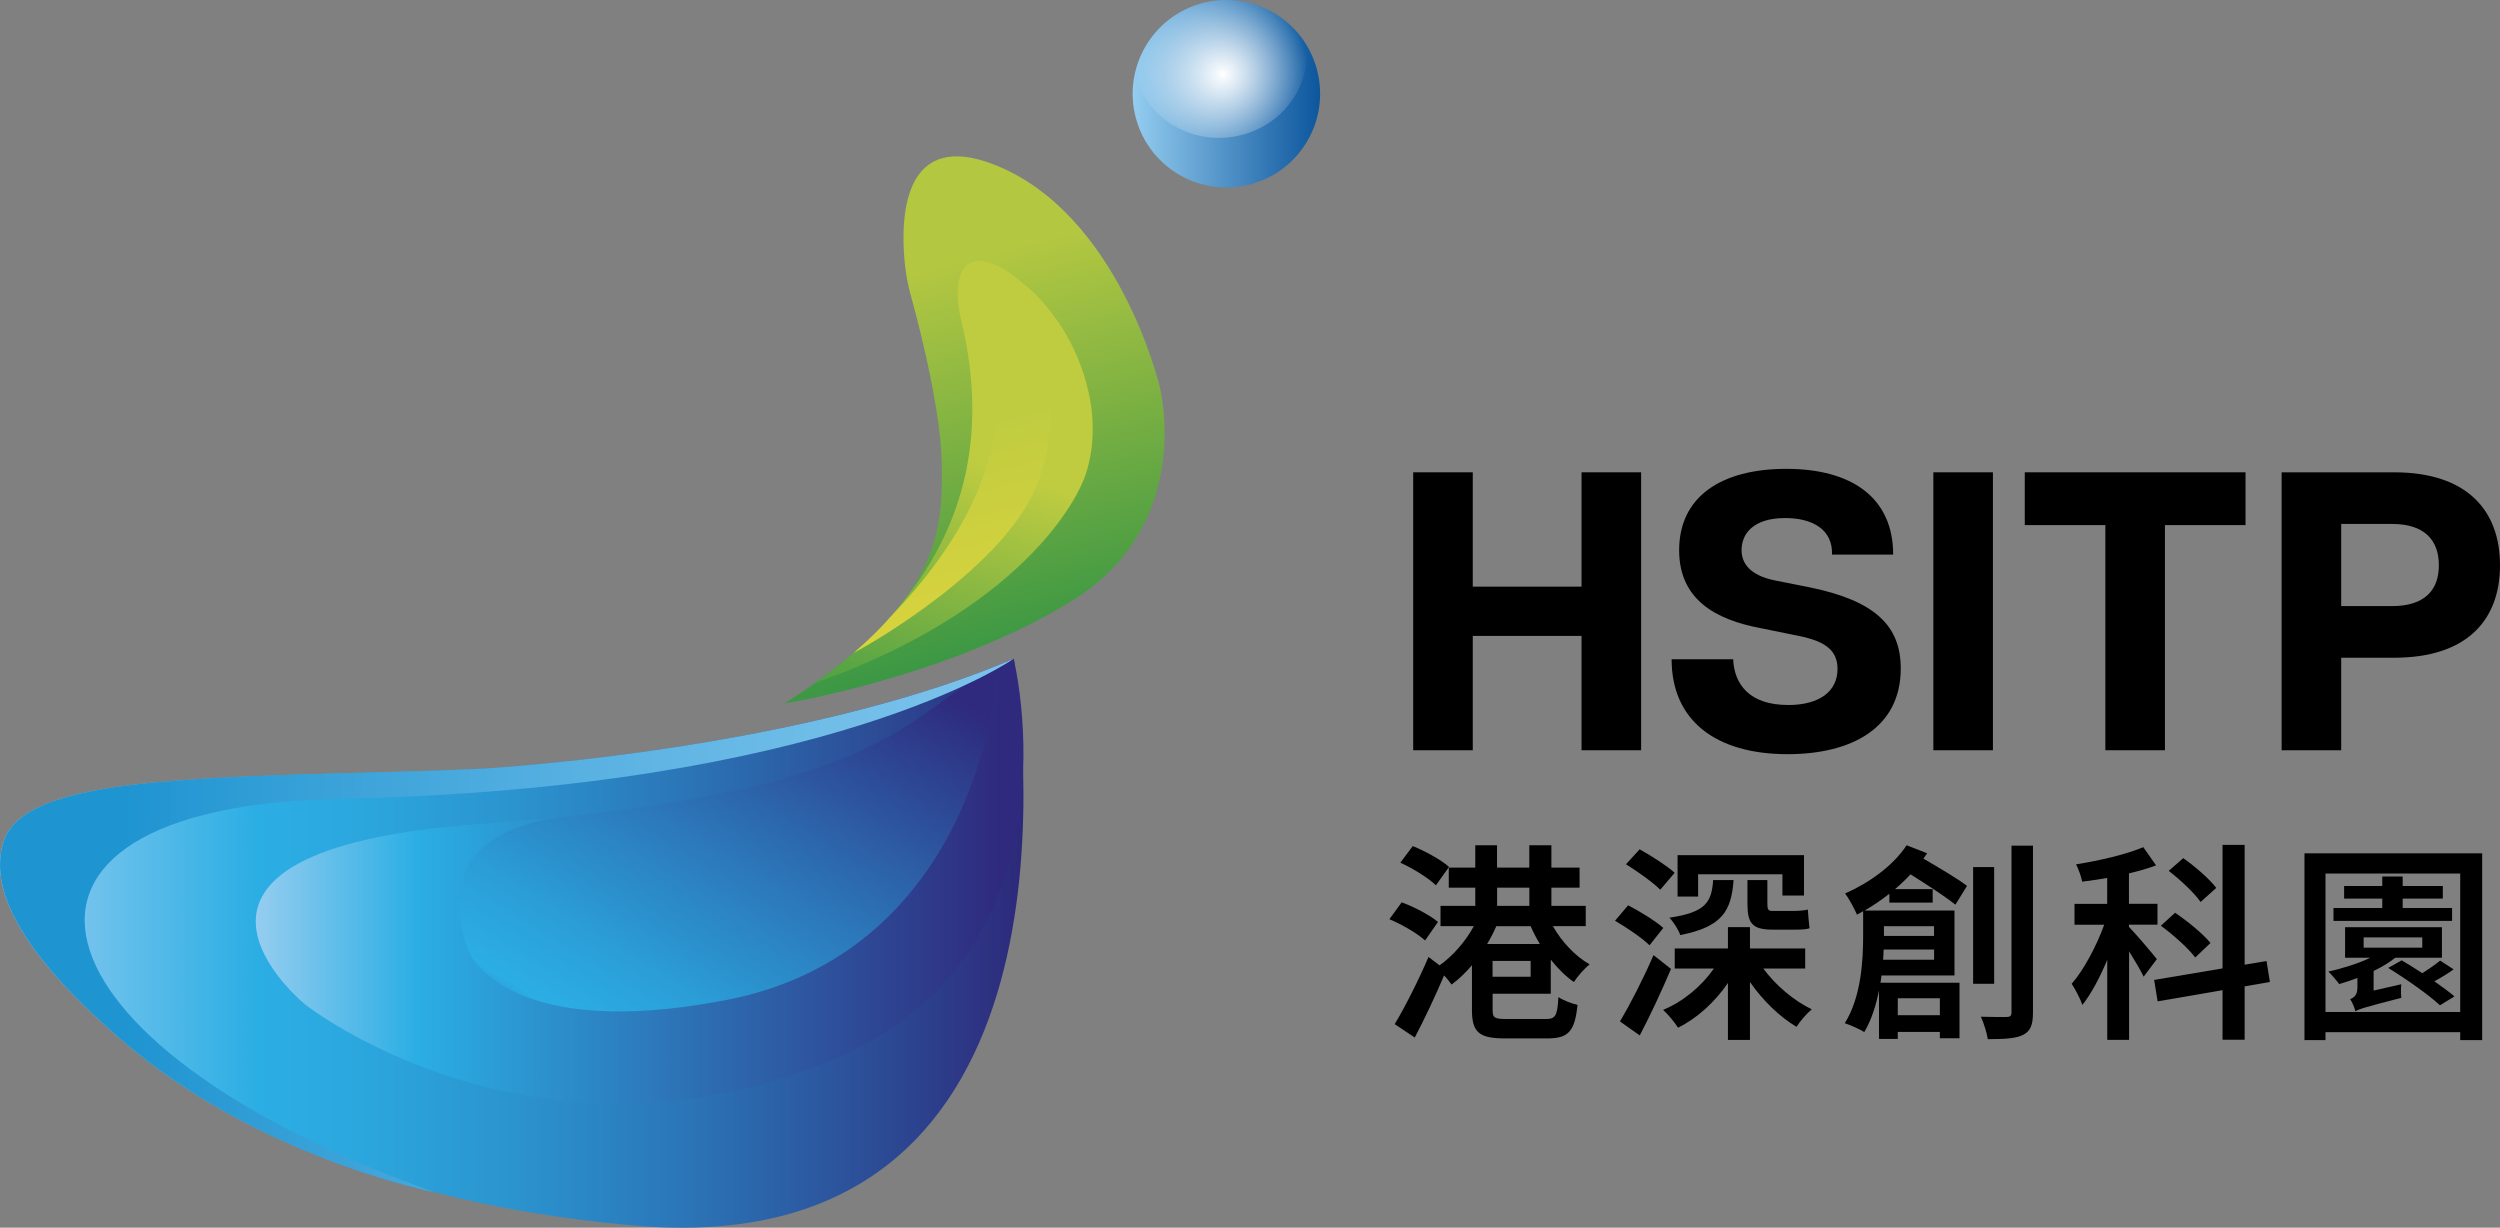 <?xml version="1.0" encoding="UTF-8"?>
<svg xmlns="http://www.w3.org/2000/svg" xmlns:xlink="http://www.w3.org/1999/xlink" viewBox="0 0 368.88 181.14">
  <rect x="0" y="0" width="368.88" height="181.14" fill="#808080" stroke="none"/>
  <defs>
    <style>
      .cls-1 {
        fill: url(#linear-gradient-2);
      }

      .cls-2 {
        fill: url(#_未命名的渐变_8);
      }

      .cls-3 {
        fill: url(#_未命名的渐变_5);
      }

      .cls-4 {
        fill: none;
      }

      .cls-5 {
        fill: url(#linear-gradient-4);
      }

      .cls-6 {
        fill: url(#linear-gradient-3);
      }

      .cls-7 {
        fill: url(#linear-gradient-5);
      }

      .cls-8 {
        isolation: isolate;
      }

      .cls-9 {
        fill: url(#radial-gradient);
        mix-blend-mode: overlay;
      }

      .cls-10 {
        fill: url(#_未命名的渐变_6);
      }

      .cls-11 {
        fill: url(#linear-gradient);
      }

      .cls-12 {
        clip-path: url(#clippath);
      }
    </style>
    <linearGradient id="_未命名的渐变_5" data-name="未命名的渐变 5" x1="133.16" y1="40.53" x2="154.45" y2="123.25" gradientUnits="userSpaceOnUse">
      <stop offset="0" stop-color="#b4c741"/>
      <stop offset="1" stop-color="#008045"/>
    </linearGradient>
    <linearGradient id="linear-gradient" x1="167.11" y1="13.83" x2="194.78" y2="13.83" gradientUnits="userSpaceOnUse">
      <stop offset="0" stop-color="#95cdf0"/>
      <stop offset="1" stop-color="#0c569d"/>
    </linearGradient>
    <linearGradient id="linear-gradient-2" x1="145.99" y1="68.61" x2="127.14" y2="123.09" gradientUnits="userSpaceOnUse">
      <stop offset="0" stop-color="#bfcc40"/>
      <stop offset="1" stop-color="#178c47"/>
    </linearGradient>
    <linearGradient id="linear-gradient-3" x1="133.97" y1="49.88" x2="153.18" y2="131.48" gradientUnits="userSpaceOnUse">
      <stop offset=".16" stop-color="#bfcc40"/>
      <stop offset="1" stop-color="#fbdd3a"/>
    </linearGradient>
    <linearGradient id="_未命名的渐变_6" data-name="未命名的渐变 6" x1="0" y1="139.17" x2="151.01" y2="139.17" gradientUnits="userSpaceOnUse">
      <stop offset="0" stop-color="#95cdf0"/>
      <stop offset=".25" stop-color="#2baee4"/>
      <stop offset=".35" stop-color="#2ba7de"/>
      <stop offset=".5" stop-color="#2b94cf"/>
      <stop offset=".67" stop-color="#2b75b7"/>
      <stop offset=".86" stop-color="#2c4b95"/>
      <stop offset="1" stop-color="#2d297a"/>
    </linearGradient>
    <linearGradient id="_未命名的渐变_8" data-name="未命名的渐变 8" x1="37.73" y1="130.03" x2="151.01" y2="130.03" gradientUnits="userSpaceOnUse">
      <stop offset="0" stop-color="#95cdf0"/>
      <stop offset=".21" stop-color="#2baee4"/>
      <stop offset=".97" stop-color="#2f2a7e"/>
    </linearGradient>
    <linearGradient id="linear-gradient-4" x1="78.66" y1="167.54" x2="124.71" y2="92.88" gradientUnits="userSpaceOnUse">
      <stop offset="0" stop-color="#282a74"/>
      <stop offset=".2" stop-color="#2baee4"/>
      <stop offset=".34" stop-color="#2b9dd7"/>
      <stop offset=".6" stop-color="#2c73b6"/>
      <stop offset=".97" stop-color="#2e2f82"/>
      <stop offset="1" stop-color="#2f2a7e"/>
    </linearGradient>
    <linearGradient id="linear-gradient-5" x1="0" y1="136.55" x2="149.59" y2="136.55" gradientUnits="userSpaceOnUse">
      <stop offset=".12" stop-color="#1e94d1"/>
      <stop offset=".28" stop-color="#349fd7"/>
      <stop offset=".59" stop-color="#5ab2e2"/>
      <stop offset=".84" stop-color="#72bee9"/>
      <stop offset="1" stop-color="#7bc3ec"/>
    </linearGradient>
    <clipPath id="clippath">
      <path class="cls-4" d="M194.32,10.29c1.96,7.38-2.44,14.96-9.82,16.91-7.38,1.96-14.96-2.44-16.91-9.82-1.96-7.38,2.44-14.96,9.82-16.92,7.38-1.96,14.96,2.44,16.91,9.82Z"/>
    </clipPath>
    <radialGradient id="radial-gradient" cx="349.41" cy="-724.9" fx="349.41" fy="-724.9" r="12.82" gradientTransform="translate(-79.94 737.98) rotate(-7.2) scale(1 .95)" gradientUnits="userSpaceOnUse">
      <stop offset="0" stop-color="#fff"/>
      <stop offset="1" stop-color="#fff" stop-opacity="0"/>
    </radialGradient>
  </defs>
  <g class="cls-8">
    <g id="Layer_2" data-name="Layer 2">
      <g id="_图层_1" data-name="图层 1">
        <g>
          <path class="cls-3" d="M115.75,103.8s24.46-3.97,42.55-15.23c18.2-11.34,12.79-31.62,12.79-31.62,0,0-6.02-25.46-24.37-32.65-13-5.1-13.92,6.82-13.25,14.2.28,3.04.98,5.31.98,5.31,0,0,4.37,15.4,4.51,24.59.15,9.96-.15,20.64-23.21,35.41Z"/>
          <path class="cls-11" d="M194.32,10.29c1.96,7.38-2.44,14.96-9.82,16.91-7.38,1.96-14.96-2.44-16.91-9.82-1.96-7.38,2.44-14.96,9.82-16.92,7.38-1.96,14.96,2.44,16.91,9.82Z"/>
          <path class="cls-1" d="M160.2,69.99c3.01-9.24-1.21-18.45-4.1-22.53-2.55-3.59-3.67-4.5-6.85-7.01-8.05-5.51-8.64,1.87-7.51,6.43,4.59,18.54-.55,32-8.41,41.76-2.72,3.65-6.74,7.56-12.64,11.8-.18.13-.34.25-.53.38,30.2-10.72,38.72-26.77,40.04-30.84Z"/>
          <path class="cls-6" d="M153.3,70.73c2.6-7.74,2.23-12.41-.12-17.47-1.75-3.77-3.8-6.42-5.52-7.67-2.75-1.8-2.53,1.87-1.87,4.12,4.96,17-5.02,31.5-14.24,41.13-1.52,1.76-3.36,3.58-5.57,5.47,1.63-.76,23.04-12.86,27.31-25.58Z"/>
          <g>
            <path class="cls-10" d="M149.59,97.19c-23.69,10.16-56.43,14.58-75.9,16.07-6.32.49-19.77.71-31.84,1.09-12.07.38-20.12,1.21-20.12,1.21-12.47,1.28-19.6,3.78-21.18,8.54-2.71,8.18,4.75,18.42,17.19,29.2,20.23,17.52,46.37,22.62,46.37,22.62-.18-.06-.35-.13-.53-.19h0c.16.06.32.12.48.17,8.77,2.26,18.59,3.98,29.58,4.94,65.78,5.72,58.12-68.81,55.95-83.64Z"/>
            <path class="cls-2" d="M149.56,97.19s10.81,43.31-26.53,59.08c-44.02,18.58-77.94-8-77.94-8,0,0-28.13-22.77,25.65-26.68,57.92-4.21,62.21-14.86,74.6-22.49.42-.26.95-.15,4.23-1.9Z"/>
            <path class="cls-5" d="M142.26,101.16c-9.48,6.7-17.12,14.9-57.96,19.23-.32.03-.62.07-.94.1-22.82,2.72-13.93,20.39-13.93,20.39,0,0,5.74,12.88,37.75,6.67,35.46-6.87,40.07-44.18,39.68-48.71-1.15.64-2.67,1.42-4.59,2.32Z"/>
            <path class="cls-7" d="M64.12,175.91s-26.13-5.09-46.37-22.62c-12.45-10.78-19.9-21.02-17.19-29.2,1.57-4.76,8.7-7.25,21.18-8.54,0,0,8.05-.83,20.12-1.21,12.07-.38,25.52-.6,31.84-1.09,19.47-1.49,52.22-5.91,75.9-16.07,0,0-27.11,19.22-99.51,20.68-56.68,1.14-47.06,36.4,14.03,58.05Z"/>
          </g>
          <g class="cls-12">
            <path class="cls-9" d="M192.73,6.5c.85,6.7-4.16,12.85-11.19,13.74-7.03.89-13.41-3.83-14.25-10.53-.85-6.7,4.16-12.85,11.19-13.74,7.02-.89,13.41,3.82,14.25,10.53Z"/>
          </g>
        </g>
        <g>
          <path d="M213.8,127.91c-1.15-1.04-3.51-2.32-5.34-3.07l-1.84,2.45c1.85.84,4.17,2.27,5.25,3.34l1.94-2.72Z"/>
          <path d="M229.12,136.65h4.86v-2.99h-5.07v-2.68h4.16v-2.96h-4.16v-3.3h-3.26v3.3h-4.76v-3.3h-3.21v3.3h-3.91v2.96h3.91v2.68h-5.13v2.99h4.92c-1.22,2.25-3.11,4.42-5.06,5.79l-1.63-1.24c-1.54,3.59-3.55,7.54-4.99,9.91l2.96,1.98c1.45-2.76,3.02-6.08,4.33-9.17.43.47.84.96,1.1,1.35,1.04-.75,2.06-1.73,3.01-2.85v6.64c0,3.28,1.09,4.16,4.88,4.16h6.24c3.15,0,4.05-1.06,4.46-4.95-.87-.2-2.13-.67-2.82-1.15-.16,2.78-.42,3.24-1.89,3.24h-5.71c-1.83,0-2.11-.18-2.11-1.33v-2.4h8.58v-5.04c1.04,1.32,2.2,2.47,3.41,3.31.51-.81,1.57-2.01,2.32-2.61-2.11-1.19-4.13-3.35-5.42-5.64ZM220.9,130.98h4.76v2.68h-4.76v-2.68ZM225.85,144.12h-5.62v-2.33h5.62v2.33ZM220.23,139.29h-.8c.51-.86.97-1.74,1.35-2.63h5.07c.39.89.85,1.78,1.36,2.63h-6.98Z"/>
          <path d="M212.17,136.03c-1.17-.99-3.51-2.22-5.35-2.89l-1.81,2.49c1.87.79,4.17,2.12,5.26,3.14l1.91-2.74Z"/>
          <path d="M255.79,129.86h-3.01c-.24,3.27-1.08,4.75-6.46,5.55.6.61,1.36,1.8,1.6,2.56,6.29-1.22,7.54-3.65,7.87-8.1Z"/>
          <path d="M261.52,137.17h3.28c.85,0,1.72-.02,2.2-.2-.09-.71-.2-2-.25-2.76-.51.13-1.43.2-2.02.2h-3.27c-.57,0-.68-.28-.68-1.01v-3.54h-2.94v3.51c0,2.84.7,3.8,3.68,3.8Z"/>
          <polygon points="263 132.14 266.18 132.14 266.18 126.18 247.53 126.18 247.53 132.29 250.56 132.29 250.56 129 263 129 263 132.14"/>
          <path d="M245.43,136.92c-1.16-1.03-3.49-2.46-5.2-3.34l-1.93,2.28c1.71,1,4.02,2.55,5.09,3.62l2.03-2.56Z"/>
          <path d="M239.92,127.52c1.69,1.07,3.99,2.68,5.05,3.76l2.13-2.5c-1.16-1.05-3.5-2.54-5.17-3.46l-2.02,2.21Z"/>
          <path d="M260.19,142.91h6.17v-2.96h-8.15v-3.15h-3.25v3.15h-7.85v2.96h5.78c-1.81,2.6-4.55,4.89-7.5,6.1.71.62,1.71,1.84,2.21,2.63,2.85-1.42,5.43-3.78,7.36-6.6v8.4h3.25v-8.54c1.88,2.7,4.36,5.13,6.87,6.61.51-.81,1.52-1.99,2.25-2.58-2.65-1.28-5.34-3.55-7.14-6.01Z"/>
          <path d="M243.98,140.93c-1.53,3.55-3.54,7.43-4.95,9.79l2.92,2.06c1.55-2.96,3.23-6.56,4.61-9.81l-2.58-2.04Z"/>
          <rect x="291.14" y="127.94" width="3.1" height="17.22"/>
          <path d="M296.8,149.37c0,.52-.19.68-.71.69-.5.01-2.12.01-3.81-.04.44.94.89,2.41,1.02,3.31,2.51,0,4.18-.1,5.24-.65,1.06-.54,1.43-1.46,1.43-3.29v-24.61h-3.17v24.59Z"/>
          <path d="M281.9,129.01c2.39,1.5,5.15,3.29,6.62,4.48l1.72-2.78c-1.45-1.09-4.13-2.68-6.44-4.02.19-.26.38-.52.55-.79l-3.03-1.18c-1.95,3-5.53,5.56-9.07,7.11.57.74,1.44,2.39,1.75,3.13.3-.16.61-.33.91-.51v3.62c0,3.6-.27,9.01-2.71,12.91.81.27,2.24.87,2.87,1.31,1.07-1.79,1.74-3.95,2.18-6.15v7.16h2.77v-1.04h6.21v.94h2.9v-8.2h-11.66c.06-.36.1-.72.15-1.07h10.77v-9.58h-13.26c1.24-.72,2.47-1.55,3.65-2.48v1.31h6.39v-1.99h-5.55c.81-.69,1.58-1.42,2.29-2.19ZM280.02,147.3h6.21v2.49h-6.21v-2.49ZM277.98,138.1v-1.44h7.39v1.44h-7.39s0,0,0,0ZM277.94,140.11h7.44v1.5h-7.52c.04-.52.06-1.01.08-1.5Z"/>
          <polygon points="331.2 142.34 331.2 124.66 327.94 124.66 327.94 142.89 317.85 144.59 318.36 147.75 327.94 146.1 327.94 153.41 331.2 153.41 331.2 145.54 334.93 144.89 334.43 141.8 331.2 142.34"/>
          <path d="M322.14,126.62l-2.14,1.88c1.73,1.33,3.81,3.28,4.7,4.59l2.31-2.08c-.99-1.32-3.13-3.16-4.87-4.39Z"/>
          <path d="M318.83,136.59c1.85,1.34,4.06,3.33,5.08,4.69l2.25-2.14c-1.07-1.33-3.38-3.21-5.22-4.46l-2.1,1.91Z"/>
          <path d="M314.13,136.78v-.34h4.21v-3.08h-4.21v-4.49c1.44-.34,2.81-.73,4-1.18l-1.88-2.69c-2.49,1.06-6.42,1.98-9.92,2.53.35.71.77,1.82.9,2.56,1.18-.14,2.43-.33,3.69-.55v3.83h-4.82v3.08h4.38c-1.15,3.15-3,6.66-4.8,8.71.53.81,1.27,2.19,1.58,3.12,1.31-1.65,2.59-4.08,3.67-6.65v11.8h3.22v-13.06c.84,1.34,1.72,2.83,2.15,3.74l1.95-2.59c-.61-.78-3.2-3.84-4.1-4.74Z"/>
          <path d="M362.04,143.03l-2-1.29c-.66.55-1.66,1.25-2.62,1.86-1.05-.69-2.11-1.35-3.05-1.9l-1.99,1.12c2.65,1.62,6.02,4,7.64,5.51l2.14-1.31c-.77-.65-1.82-1.43-2.97-2.23.95-.51,1.96-1.11,2.85-1.76Z"/>
          <polygon points="361.81 133.98 354.52 133.98 354.52 132.59 360.44 132.59 360.44 130.73 354.52 130.73 354.52 129.33 351.51 129.33 351.51 130.73 345.88 130.73 345.88 132.59 351.51 132.59 351.51 133.98 344.31 133.98 344.31 135.88 361.81 135.88 361.81 133.98"/>
          <path d="M340.02,153.47h3.11v-1.17h19.88v1.17h3.24v-27.56h-26.22v27.56ZM343.13,128.89h19.88v20.43h-19.88v-20.43Z"/>
          <path d="M354.3,145.23l-4.07.93v-2.89c1.2-.58,2.3-1.24,3.19-1.95h6.89v-4.51h-14.29v4.51h3.71c-1.78.86-4.06,1.56-6.18,2.04.48.43,1.28,1.4,1.6,1.84.87-.25,1.78-.56,2.69-.9v1.45c0,1.14-.61,1.49-1.07,1.68.28.38.66,1.27.77,1.79.5-.32,1.38-.6,6.78-1.99-.07-.49-.07-1.41-.01-2.01ZM348.76,139.83v-1.51h8.65v1.51h-8.65Z"/>
          <polygon points="217.31 93.83 233.36 93.83 233.36 110.7 242.15 110.7 242.15 69.69 233.36 69.69 233.36 86.56 217.31 86.56 217.31 69.69 208.52 69.69 208.52 110.7 217.31 110.7 217.31 93.83"/>
          <path d="M263.81,104.02c-5.68,0-7.91-3.05-8.08-6.74h-9.08c0,9.02,6.5,14,17.11,14,9.37,0,16.7-3.81,16.7-12.65,0-6.21-3.69-9.96-13.36-11.95l-5.27-1.05c-3.69-.76-4.86-2.58-4.86-4.45,0-2.4,1.7-4.74,6.44-4.74,4.04,0,7.03,1.7,6.91,5.39h9.02c0-8.43-6.15-12.65-15.76-12.65s-15.82,4.1-15.82,12.01c0,7.32,5.45,10.25,11.95,11.48l5.74,1.17c3.75.76,5.68,2.05,5.68,4.86,0,3.34-2.69,5.33-7.32,5.33Z"/>
          <rect x="285.27" y="69.69" width="8.79" height="41.01"/>
          <polygon points="310.65 110.7 319.44 110.7 319.44 77.48 331.33 77.48 331.33 69.69 298.76 69.69 298.76 77.48 310.65 77.48 310.65 110.7"/>
          <path d="M345.45,97.05h7.79c10.9,0,15.64-5.68,15.64-13.65s-4.74-13.71-15.64-13.71h-16.58v41.01h8.79v-13.65ZM345.45,77.31h7.5c4.8,0,6.91,2.4,6.91,6.09s-2.11,6.03-6.91,6.03h-7.5v-12.13Z"/>
        </g>
      </g>
    </g>
  </g>
</svg>
